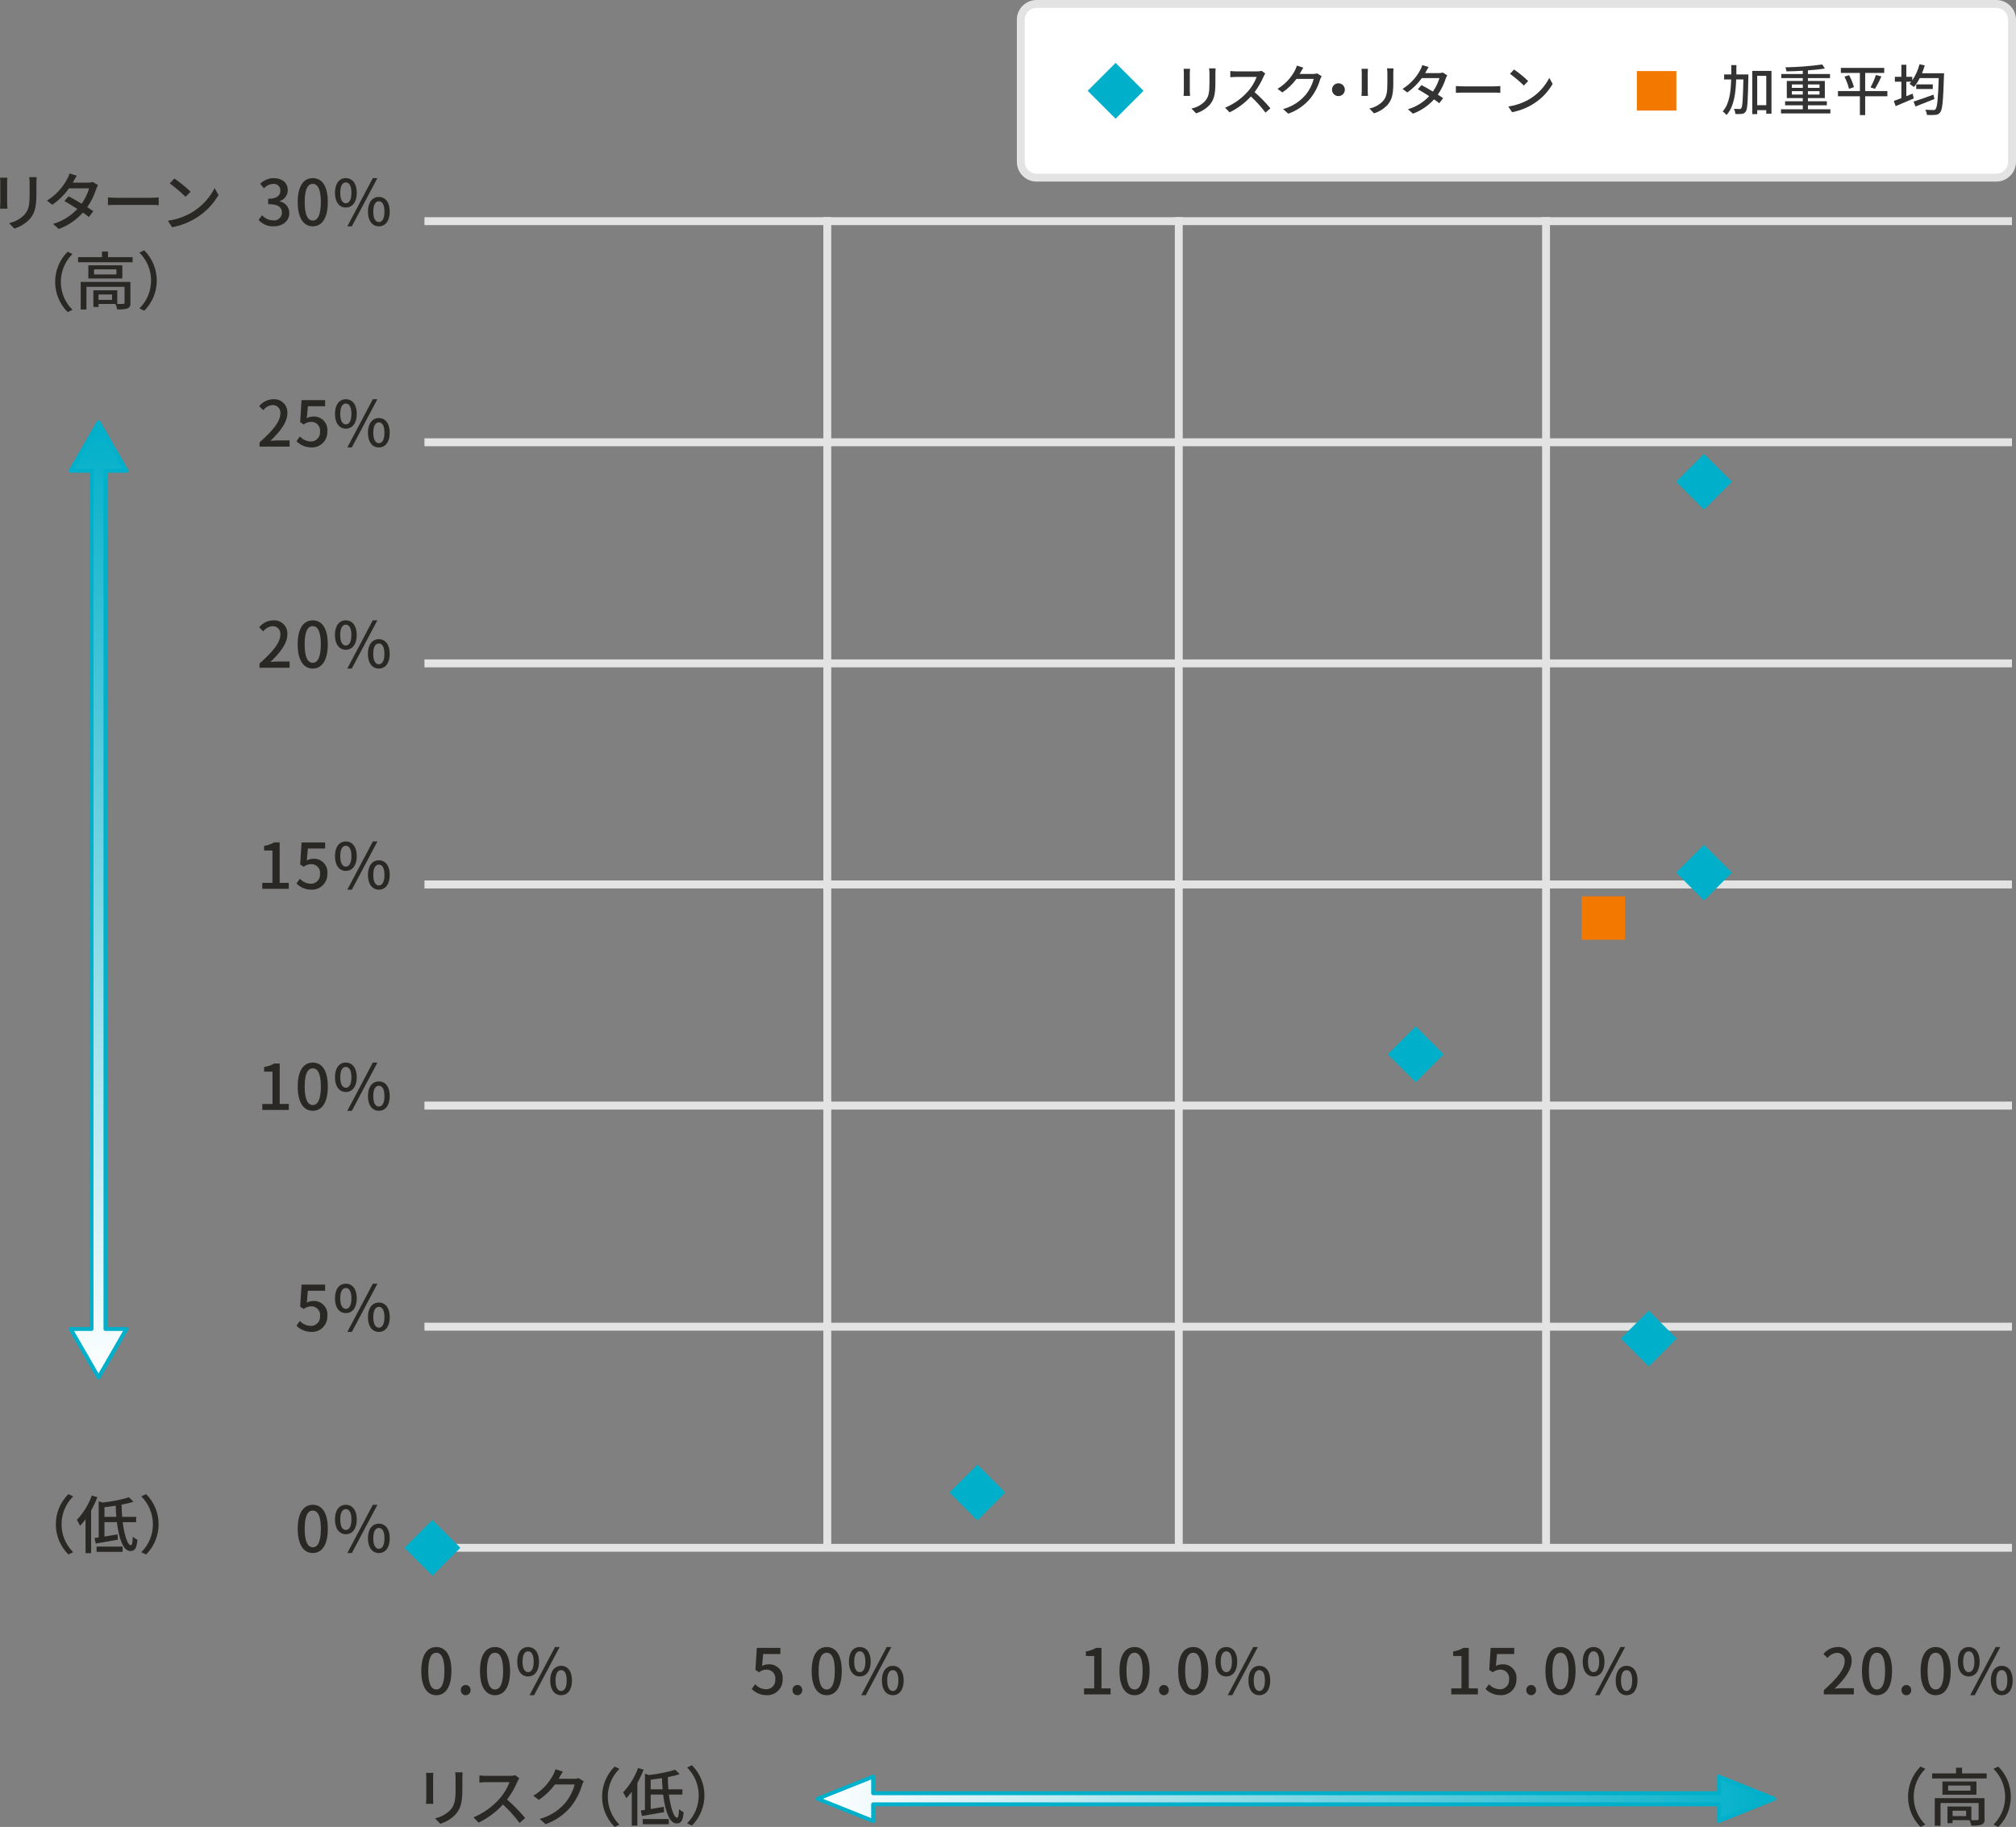 <?xml version="1.0" encoding="UTF-8"?>
<svg id="_レイヤー_2" data-name="レイヤー 2" xmlns="http://www.w3.org/2000/svg" xmlns:xlink="http://www.w3.org/1999/xlink" viewBox="0 0 510.49 462.69">
  <rect x="0" y="0" width="510.49" height="462.69" fill="#808080" stroke="none"/>
  <defs>
    <style>
      .cls-1 {
        fill: #f27800;
      }

      .cls-2 {
        fill: url(#_名称未設定グラデーション_2);
      }

      .cls-2, .cls-3, .cls-4 {
        stroke-linejoin: round;
      }

      .cls-2, .cls-4 {
        stroke: #00afc9;
        stroke-linecap: round;
      }

      .cls-3 {
        fill: #fff;
        stroke: #e3e3e3;
        stroke-width: 2px;
      }

      .cls-3, .cls-5, .cls-6, .cls-7, .cls-8 {
        fill-rule: evenodd;
      }

      .cls-4 {
        fill: url(#_名称未設定グラデーション_2-2);
      }

      .cls-5 {
        fill: #343333;
      }

      .cls-6 {
        fill: #2a2824;
      }

      .cls-7 {
        fill: #e3e3e3;
      }

      .cls-8 {
        fill: #00afc9;
      }
    </style>
    <linearGradient id="_名称未設定グラデーション_2" data-name="名称未設定グラデーション 2" x1="207.04" y1="14991.57" x2="449.26" y2="14991.57" gradientTransform="translate(0 -14536)" gradientUnits="userSpaceOnUse">
      <stop offset="0" stop-color="#fff"/>
      <stop offset="1" stop-color="#00afc9"/>
    </linearGradient>
    <linearGradient id="_名称未設定グラデーション_2-2" data-name="名称未設定グラデーション 2" x1="-7681.96" y1="6886.86" x2="-7440.1" y2="6886.86" gradientTransform="translate(6911.81 -7333.13) rotate(-90) scale(1 -1)" xlink:href="#_名称未設定グラデーション_2"/>
  </defs>
  <g id="_レイヤー_2-2" data-name=" レイヤー 2">
    <g id="_グラフ2.svg" data-name=" グラフ2.svg">
      <g>
        <path id="_長方形_564" data-name=" 長方形 564" class="cls-7" d="m107.47,391h402v1.99H107.48v-1.99h-.01Z"/>
        <path id="_長方形_564_のコピー_3" data-name=" 長方形 564 のコピー 3" class="cls-7" d="m107.47,334.99h402v2.02H107.48v-2.02h-.01Z"/>
        <path id="_長方形_564_のコピー_4" data-name=" 長方形 564 のコピー 4" class="cls-7" d="m107.47,278.99h402v2.02H107.48v-2.02h-.01Z"/>
        <path id="_長方形_564_のコピー_5" data-name=" 長方形 564 のコピー 5" class="cls-7" d="m107.47,222.99h402v2.02H107.48v-2.02h-.01Z"/>
        <path id="_長方形_564_のコピー_6" data-name=" 長方形 564 のコピー 6" class="cls-7" d="m107.47,167.01h402v2H107.48v-2h-.01Z"/>
        <path id="_30_25_20_15_10_5" data-name=" 30 25 20 15 10 5" class="cls-6" d="m69.32,57.32c2.16,0,3.94-1.25,3.94-3.38,0-1.44-1.02-2.68-2.43-2.94v-.08c1.22-.37,2.05-1.5,2.03-2.77,0-1.95-1.49-3.04-3.6-3.04-1.27.03-2.48.54-3.38,1.43l.96,1.15c.6-.67,1.45-1.07,2.35-1.12.9-.09,1.71.57,1.8,1.47,0,.08.01.16,0,.24,0,1.18-.77,2.06-3.09,2.06v1.36c2.66,0,3.49.85,3.49,2.16,0,1.09-.89,1.97-1.98,1.97-.09,0-.17,0-.26-.02-1.07-.02-2.08-.49-2.78-1.29l-.9,1.18c.98,1.09,2.39,1.68,3.84,1.62h.01Zm9.88,0c2.3,0,3.81-2.05,3.81-6.15s-1.5-6.06-3.81-6.06-3.81,1.99-3.81,6.06,1.49,6.15,3.81,6.15Zm0-1.46c-1.2,0-2.05-1.28-2.05-4.69s.85-4.6,2.05-4.6,2.05,1.23,2.05,4.6-.85,4.69-2.05,4.69Zm8.37-3.3c1.65,0,2.77-1.37,2.77-3.74s-1.12-3.71-2.77-3.71-2.75,1.35-2.75,3.71,1.1,3.74,2.75,3.74h0Zm0-1.08c-.82,0-1.41-.85-1.41-2.66s.59-2.62,1.41-2.62,1.42.8,1.42,2.62-.59,2.66-1.42,2.66Zm.37,5.84h1.15l6.47-12.21h-1.16l-6.45,12.21h-.01Zm8,0c1.63,0,2.75-1.36,2.75-3.73s-1.12-3.71-2.75-3.71-2.77,1.34-2.77,3.71,1.12,3.73,2.77,3.73h0Zm0-1.08c-.83,0-1.42-.84-1.42-2.65s.59-2.62,1.42-2.62,1.41.8,1.41,2.62-.59,2.65-1.41,2.65h0Zm-30.21,56.87h7.6v-1.57h-2.94c-.58,0-1.31.05-1.92.11,2.5-2.38,4.3-4.73,4.3-7,.12-1.84-1.27-3.42-3.11-3.54h-.44c-1.4.01-2.72.66-3.59,1.76l1.04,1.02c.55-.75,1.39-1.23,2.32-1.31,1.06-.05,1.96.76,2.01,1.82,0,.11,0,.23-.01.34,0,1.94-1.79,4.22-5.27,7.3v1.07h0Zm13.19.21c2.15.05,3.93-1.66,3.97-3.81v-.27c.2-1.86-1.14-3.53-3-3.74-.19-.02-.39-.03-.58-.01-.57,0-1.12.14-1.62.42l.27-3.02h4.37v-1.55h-5.97l-.35,5.58.9.59c.54-.43,1.2-.66,1.89-.67,1.2-.04,2.21.9,2.26,2.1,0,.12,0,.24-.02.36.12,1.26-.81,2.38-2.08,2.5-.09,0-.17.01-.26,0-1.05-.02-2.05-.47-2.75-1.26l-.88,1.2c1.01,1.03,2.41,1.6,3.86,1.57h-.01Zm8.65-4.76c1.65,0,2.77-1.37,2.77-3.74s-1.12-3.71-2.77-3.71-2.75,1.35-2.75,3.71,1.11,3.74,2.75,3.74h0Zm0-1.08c-.82,0-1.41-.85-1.41-2.66s.59-2.62,1.41-2.62,1.42.8,1.42,2.62-.59,2.66-1.42,2.66h0Zm.37,5.84h1.15l6.47-12.21h-1.16l-6.45,12.21h-.01Zm8,0c1.63,0,2.75-1.36,2.75-3.73s-1.12-3.71-2.75-3.71-2.77,1.34-2.77,3.71,1.12,3.73,2.77,3.73h0Zm0-1.08c-.83,0-1.42-.84-1.42-2.65s.59-2.62,1.42-2.62,1.41.8,1.41,2.62-.59,2.65-1.4,2.65h-.01Zm-30.21,56.87h7.6v-1.57h-2.94c-.58,0-1.31.05-1.92.11,2.5-2.38,4.3-4.73,4.3-7,.12-1.84-1.27-3.42-3.11-3.54h-.44c-1.4,0-2.72.66-3.59,1.76l1.04,1.02c.55-.75,1.39-1.23,2.32-1.31,1.06-.05,1.96.76,2.01,1.82,0,.11,0,.23-.01.34,0,1.94-1.79,4.22-5.27,7.3v1.07h0Zm13.46.21c2.3,0,3.81-2.05,3.81-6.15s-1.5-6.06-3.81-6.06-3.81,1.99-3.81,6.06,1.49,6.15,3.81,6.15h0Zm0-1.46c-1.2,0-2.05-1.28-2.05-4.69s.85-4.6,2.05-4.6,2.05,1.23,2.05,4.6-.84,4.69-2.04,4.69h-.01Zm8.37-3.3c1.65,0,2.77-1.37,2.77-3.74s-1.12-3.71-2.77-3.71-2.75,1.35-2.75,3.71,1.11,3.74,2.76,3.74h-.01Zm0-1.08c-.82,0-1.41-.85-1.41-2.66s.59-2.62,1.41-2.62,1.42.8,1.42,2.62-.59,2.66-1.42,2.66h0Zm.37,5.84h1.15l6.47-12.21h-1.16l-6.45,12.21h-.01Zm8,0c1.63,0,2.75-1.36,2.75-3.73s-1.12-3.71-2.75-3.71-2.77,1.34-2.77,3.71,1.12,3.73,2.78,3.73h-.01Zm0-1.08c-.83,0-1.42-.84-1.42-2.65s.59-2.62,1.42-2.62,1.41.8,1.41,2.62-.59,2.65-1.4,2.65h-.01Zm-29.53,56.87h6.72v-1.52h-2.3v-10.25h-1.39c-.79.45-1.66.75-2.56.89v1.17h2.12v8.19h-2.58v1.52h-.01Zm12.52.21c2.15.05,3.93-1.66,3.97-3.81v-.27c.2-1.86-1.14-3.53-3-3.74-.19-.02-.39-.03-.58,0-.57,0-1.12.14-1.62.42l.27-3.02h4.37v-1.55h-5.97l-.35,5.58.9.59c.54-.43,1.2-.66,1.89-.67,1.2-.04,2.21.9,2.26,2.1,0,.12,0,.24-.02.36.12,1.26-.81,2.38-2.08,2.5-.09,0-.17,0-.26,0-1.05-.02-2.05-.47-2.75-1.26l-.88,1.2c1.01,1.03,2.41,1.6,3.86,1.57h-.01Zm8.65-4.76c1.65,0,2.77-1.37,2.77-3.74s-1.12-3.71-2.77-3.71-2.75,1.35-2.75,3.71,1.11,3.74,2.76,3.74h-.01Zm0-1.08c-.82,0-1.41-.85-1.41-2.66s.59-2.62,1.41-2.62,1.42.8,1.42,2.62-.59,2.66-1.42,2.66h0Zm.37,5.84h1.16l6.47-12.21h-1.16l-6.46,12.21h-.01Zm8,0c1.63,0,2.75-1.36,2.75-3.73s-1.12-3.71-2.75-3.71-2.77,1.34-2.77,3.71,1.13,3.73,2.78,3.73h-.01Zm0-1.08c-.83,0-1.42-.84-1.42-2.65s.59-2.62,1.42-2.62,1.41.8,1.41,2.62-.58,2.65-1.4,2.65h-.01Zm-29.53,56.87h6.72v-1.52h-2.3v-10.25h-1.39c-.79.45-1.66.75-2.56.89v1.17h2.12v8.19h-2.58v1.52h-.01Zm12.79.21c2.3,0,3.81-2.05,3.81-6.15s-1.5-6.06-3.81-6.06-3.81,1.99-3.81,6.06,1.5,6.15,3.82,6.15h-.01Zm0-1.46c-1.2,0-2.05-1.28-2.05-4.69s.85-4.6,2.05-4.6,2.05,1.23,2.05,4.6-.84,4.69-2.04,4.69h-.01Zm8.37-3.3c1.65,0,2.77-1.37,2.77-3.74s-1.12-3.71-2.77-3.71-2.75,1.35-2.75,3.71,1.11,3.74,2.76,3.74h-.01Zm0-1.08c-.82,0-1.41-.85-1.41-2.66s.59-2.62,1.41-2.62,1.42.8,1.42,2.62-.58,2.66-1.42,2.66h0Zm.37,5.84h1.16l6.47-12.21h-1.16l-6.46,12.21h-.01Zm8,0c1.63,0,2.75-1.36,2.75-3.73s-1.12-3.71-2.75-3.71-2.77,1.34-2.77,3.71,1.13,3.73,2.78,3.73h-.01Zm0-1.08c-.83,0-1.42-.84-1.42-2.65s.59-2.62,1.42-2.62,1.41.8,1.41,2.62-.58,2.65-1.4,2.65h-.01Zm-17.02,57.08c2.15.05,3.93-1.66,3.97-3.81v-.27c.2-1.86-1.14-3.53-3-3.74-.19-.02-.39-.03-.58-.01-.57,0-1.12.14-1.62.42l.27-3.02h4.37v-1.55h-5.97l-.35,5.58.9.59c.54-.43,1.2-.66,1.89-.67,1.2-.04,2.21.9,2.26,2.1,0,.12,0,.24-.02.36.12,1.26-.81,2.38-2.08,2.5-.09,0-.17.01-.26,0-1.05-.02-2.05-.47-2.75-1.26l-.88,1.2c1.02,1.04,2.41,1.6,3.86,1.57h-.01Zm8.65-4.76c1.65,0,2.77-1.37,2.77-3.74s-1.12-3.71-2.77-3.71-2.75,1.35-2.75,3.71,1.11,3.74,2.76,3.74h-.01Zm0-1.08c-.82,0-1.41-.85-1.41-2.66s.59-2.62,1.41-2.62,1.42.8,1.42,2.62-.58,2.66-1.41,2.66c0,0-.01,0,0,0Zm.37,5.84h1.16l6.47-12.21h-1.16l-6.46,12.21h-.01Zm8,0c1.63,0,2.75-1.36,2.75-3.73s-1.12-3.71-2.75-3.71-2.77,1.34-2.77,3.71,1.13,3.73,2.78,3.73h-.01Zm0-1.08c-.83,0-1.42-.84-1.42-2.65s.59-2.62,1.42-2.62,1.41.8,1.41,2.62-.58,2.65-1.4,2.65h-.01Zm-16.74,57.08c2.3,0,3.81-2.05,3.81-6.15s-1.5-6.06-3.81-6.06-3.81,1.98-3.81,6.06c.01,4.1,1.5,6.15,3.82,6.15h-.01Zm0-1.46c-1.2,0-2.05-1.28-2.05-4.69s.85-4.6,2.05-4.6,2.05,1.23,2.05,4.6c.01,3.41-.84,4.69-2.04,4.69h-.01Zm8.37-3.3c1.65,0,2.77-1.37,2.77-3.74s-1.12-3.71-2.77-3.71-2.75,1.35-2.75,3.71,1.12,3.74,2.76,3.74h-.01Zm0-1.08c-.82,0-1.41-.85-1.41-2.66s.59-2.62,1.41-2.62,1.42.8,1.42,2.62-.58,2.66-1.41,2.66c0,0-.01,0,0,0Zm.37,5.84h1.16l6.47-12.21h-1.16l-6.46,12.21h-.01Zm8,0c1.63,0,2.75-1.36,2.75-3.73s-1.12-3.71-2.75-3.71-2.77,1.34-2.77,3.71,1.13,3.73,2.78,3.73h-.01Zm0-1.08c-.83,0-1.42-.84-1.42-2.65s.59-2.62,1.42-2.62,1.41.8,1.41,2.62-.58,2.65-1.39,2.65h-.02Z"/>
        <path id="_0.0_" data-name=" 0.0 " class="cls-6" d="m110.49,429.33c2.3,0,3.81-2.05,3.81-6.14s-1.5-6.06-3.81-6.06-3.81,1.98-3.81,6.06,1.49,6.14,3.81,6.14Zm0-1.45c-1.2,0-2.05-1.28-2.05-4.69s.85-4.61,2.05-4.61,2.05,1.23,2.05,4.61-.85,4.69-2.05,4.69h0Zm7.43,1.45c.68,0,1.23-.54,1.23-1.22v-.06c.04-.68-.47-1.27-1.15-1.31s-1.27.47-1.31,1.15v.16c-.03.68.49,1.25,1.17,1.28h.06Zm7.43,0c2.3,0,3.81-2.05,3.81-6.14s-1.5-6.06-3.81-6.06-3.81,1.98-3.81,6.06,1.49,6.14,3.81,6.14Zm0-1.45c-1.2,0-2.05-1.28-2.05-4.69s.85-4.61,2.05-4.61,2.05,1.23,2.05,4.61-.85,4.69-2.05,4.69h0Zm8.37-3.3c1.65,0,2.77-1.38,2.77-3.74s-1.12-3.71-2.77-3.71-2.75,1.34-2.75,3.71,1.1,3.74,2.75,3.74h0Zm0-1.09c-.82,0-1.41-.84-1.41-2.65s.59-2.63,1.41-2.63,1.42.8,1.42,2.63-.59,2.65-1.42,2.65h0Zm.37,5.84h1.15l6.47-12.2h-1.17l-6.45,12.2Zm8,0c1.63,0,2.75-1.36,2.75-3.73s-1.12-3.71-2.75-3.71-2.77,1.35-2.77,3.71,1.12,3.73,2.77,3.73h0Zm0-1.07c-.83,0-1.42-.85-1.42-2.66s.59-2.62,1.42-2.62,1.41.8,1.41,2.62-.59,2.66-1.41,2.66h0Z"/>
        <path id="_角丸長方形_611_のコピー" data-name=" 角丸長方形 611 のコピー" class="cls-3" d="m262.49,1h243c2.21,0,4,1.79,4,4v35.99c0,2.21-1.79,4-4,4h-243c-2.21,0-4-1.79-4-4V5c0-2.21,1.79-4,4-4Z"/>
        <path id="_リスク_リターン" data-name=" リスク リターン" class="cls-5" d="m299.72,17.42c.02.29.05.78.05,1.03v4.69c0,.41-.05.9-.07,1.14h1.64c-.03-.28-.06-.77-.06-1.14v-4.69c0-.34.02-.69.06-1.03h-1.62Zm6.45-.11c.06.42.09.85.09,1.28v2.41c0,2.45-.18,3.54-1.17,4.65-.91.95-2.1,1.59-3.39,1.83l1.17,1.22c1.27-.39,2.42-1.09,3.35-2.04,1.03-1.18,1.54-2.37,1.54-5.57v-2.5c0-.5.02-.92.05-1.28h-1.64,0Zm13.31.63c-.4.1-.81.15-1.22.14h-5.19c-.44,0-1.25-.06-1.53-.1v1.58c.22-.01.98-.08,1.53-.08h5.14c-.51,1.36-1.26,2.61-2.23,3.69-1.58,1.79-3.55,3.19-5.76,4.1l1.14,1.18c2.03-.99,3.86-2.35,5.39-4.02,1.36,1.25,2.59,2.62,3.7,4.09l1.24-1.09c-1.22-1.47-2.56-2.84-4-4.1.92-1.24,1.69-2.58,2.3-3.99.11-.26.24-.5.4-.73l-.91-.67Zm14.04.65c-.34.1-.69.15-1.05.14h-3.37c.07-.11.14-.23.2-.35.15-.28.45-.82.73-1.24l-1.63-.53c-.13.44-.3.86-.51,1.26-1.02,1.91-2.54,3.52-4.4,4.63l1.23.91c1.37-.93,2.58-2.09,3.56-3.42h4.37c-.39,1.52-1.12,2.93-2.13,4.13-1.48,1.7-3.44,2.92-5.62,3.5l1.31,1.17c2.18-.76,4.12-2.11,5.6-3.88,1.12-1.41,1.96-3.03,2.46-4.76.11-.3.24-.59.4-.86l-1.15-.7h0Zm3.77,4.12c0,.9.72,1.63,1.62,1.63s1.63-.72,1.63-1.62-.72-1.63-1.62-1.63h-.01c-.89,0-1.62.72-1.62,1.61h0Zm7.48-5.29c.02.29.05.78.05,1.03v4.69c0,.41-.05.9-.07,1.14h1.64c-.03-.28-.05-.77-.05-1.14v-4.69c0-.34.02-.69.05-1.03h-1.62Zm6.45-.11c.06.42.09.85.09,1.28v2.41c0,2.45-.18,3.54-1.16,4.65-.92.94-2.1,1.58-3.39,1.83l1.16,1.22c1.27-.38,2.42-1.09,3.35-2.04,1.03-1.18,1.54-2.37,1.54-5.57v-2.5c0-.5.02-.92.05-1.28h-1.64,0Zm14.11,1.06c-.34.11-.69.16-1.05.15h-3.4l.16-.3c.14-.28.45-.82.72-1.24l-1.6-.5c-.12.44-.3.87-.53,1.26-1.05,1.96-2.59,3.6-4.48,4.77l1.2.91c1.43-1,2.67-2.23,3.69-3.64h4.45c-.36,1.22-.92,2.37-1.65,3.41-1.03-.62-2.1-1.24-2.89-1.64l-.92,1.05c.75.42,1.83,1.08,2.87,1.75-1.47,1.57-3.33,2.71-5.39,3.32l1.27,1.12c2.05-.76,3.88-2,5.34-3.63.53.36.99.7,1.33.98l.98-1.29c-.35-.25-.83-.56-1.35-.89.86-1.23,1.53-2.59,1.99-4.02.11-.3.24-.59.39-.87l-1.13-.7h0Zm3.33,5.14c.47-.03,1.29-.06,2.08-.06h7.62c.61,0,1.24.04,1.55.06v-1.72c-.33.02-.88.08-1.57.08h-7.6c-.76,0-1.63-.04-2.08-.08v1.72h0Zm14.73-5.91l-1.03,1.09c1.24.91,2.41,1.9,3.51,2.97l1.1-1.13c-1.11-1.07-2.31-2.05-3.58-2.93h0Zm-1.45,9.37l.94,1.44c1.91-.35,3.73-1.06,5.37-2.09,2.03-1.25,3.72-3,4.91-5.07l-.85-1.52c-1.11,2.17-2.79,4-4.86,5.28-1.69,1.02-3.56,1.68-5.51,1.96h0Z"/>
        <path id="_長方形_564_のコピー_6-2" data-name=" 長方形 564 のコピー 6-2" class="cls-7" d="m107.47,111.01h402v2H107.48v-2h-.01Z"/>
        <path id="_長方形_564_のコピー_6-3" data-name=" 長方形 564 のコピー 6-3" class="cls-7" d="m107.47,55.01h402v2H107.48v-2h-.01Z"/>
        <path id="_5.0_" data-name=" 5.0 " class="cls-6" d="m194.21,429.33c2.14.05,3.92-1.65,3.97-3.79v-.29c.2-1.86-1.15-3.53-3.01-3.73-.19-.02-.39-.02-.58-.01-.57,0-1.12.14-1.62.42l.27-3.03h4.37v-1.55h-5.97l-.35,5.58.9.59c.54-.42,1.2-.66,1.89-.67,1.21-.04,2.22.91,2.26,2.12,0,.12,0,.24-.02.35.12,1.26-.81,2.38-2.08,2.5-.09,0-.17.01-.26,0-1.06-.02-2.05-.48-2.75-1.27l-.88,1.2c1.01,1.04,2.41,1.61,3.85,1.57h.01Zm7.7,0c.68,0,1.23-.54,1.23-1.22v-.06c.04-.68-.47-1.27-1.15-1.31s-1.27.47-1.31,1.15v.16c-.03.68.49,1.25,1.17,1.28h.06Zm7.43,0c2.3,0,3.81-2.05,3.81-6.14s-1.5-6.06-3.81-6.06-3.81,1.98-3.81,6.06,1.49,6.14,3.81,6.14h0Zm0-1.45c-1.2,0-2.05-1.28-2.05-4.69s.85-4.61,2.05-4.61,2.05,1.23,2.05,4.61-.85,4.69-2.05,4.69h0Zm8.37-3.3c1.65,0,2.77-1.38,2.77-3.74s-1.12-3.71-2.77-3.71-2.75,1.34-2.75,3.71,1.11,3.74,2.75,3.74h0Zm0-1.09c-.82,0-1.41-.84-1.41-2.65s.59-2.63,1.41-2.63,1.42.8,1.42,2.63-.59,2.65-1.42,2.65h0Zm.37,5.84h1.15l6.47-12.2h-1.17l-6.45,12.2Zm8,0c1.63,0,2.75-1.36,2.75-3.73s-1.12-3.71-2.75-3.71-2.77,1.35-2.77,3.71,1.12,3.73,2.77,3.73h0Zm0-1.07c-.83,0-1.42-.85-1.42-2.66s.59-2.62,1.42-2.62,1.41.8,1.41,2.62-.59,2.66-1.41,2.66h0Z"/>
        <path id="_15.0_" data-name=" 15.0 " class="cls-6" d="m367.5,429.12h6.72v-1.52h-2.3v-10.25h-1.39c-.79.46-1.66.76-2.56.9v1.16h2.11v8.19h-2.58v1.52h0Zm12.52.21c2.15.05,3.93-1.65,3.97-3.8v-.28c.2-1.86-1.15-3.53-3.01-3.73-.19-.02-.38-.02-.58-.01-.56,0-1.12.14-1.61.42l.27-3.03h4.37v-1.55h-5.97l-.35,5.58.89.59c.54-.42,1.2-.66,1.89-.67,1.21-.04,2.22.9,2.26,2.11,0,.12,0,.24-.02.36.12,1.26-.82,2.38-2.08,2.5-.08,0-.17.01-.25,0-1.06-.02-2.06-.48-2.76-1.27l-.88,1.2c1.01,1.04,2.41,1.61,3.86,1.57h0Zm7.7,0c.68,0,1.23-.54,1.23-1.21v-.07c.04-.68-.48-1.26-1.16-1.3-.68-.04-1.26.48-1.3,1.16v.14c-.03.67.49,1.25,1.16,1.28h.07,0Zm7.43,0c2.3,0,3.81-2.05,3.81-6.14s-1.51-6.06-3.81-6.06-3.81,1.98-3.81,6.06,1.49,6.14,3.81,6.14Zm0-1.45c-1.2,0-2.05-1.28-2.05-4.69s.85-4.61,2.05-4.61,2.05,1.23,2.05,4.61-.85,4.69-2.05,4.69h0Zm8.37-3.3c1.65,0,2.77-1.38,2.77-3.74s-1.12-3.71-2.77-3.71-2.75,1.34-2.75,3.71,1.1,3.74,2.75,3.74Zm0-1.09c-.81,0-1.41-.84-1.41-2.65s.6-2.63,1.41-2.63,1.43.8,1.43,2.63-.6,2.65-1.43,2.65Zm.37,5.84h1.15l6.47-12.2h-1.17l-6.45,12.2h0Zm8,0c1.63,0,2.76-1.36,2.76-3.73s-1.13-3.71-2.76-3.71-2.77,1.35-2.77,3.71,1.12,3.73,2.77,3.73Zm0-1.07c-.83,0-1.42-.85-1.42-2.66s.59-2.62,1.42-2.62,1.41.8,1.41,2.62-.59,2.66-1.41,2.66Z"/>
        <path id="_20.0_" data-name=" 20.0 " class="cls-6" d="m461.83,429.12h7.6v-1.56h-2.94c-.64,0-1.28.04-1.92.11,2.49-2.39,4.3-4.74,4.3-7.01.12-1.83-1.27-3.41-3.1-3.53h-.45c-1.4.01-2.72.66-3.59,1.76l1.04,1.02c.55-.75,1.39-1.23,2.32-1.31,1.06-.06,1.97.76,2.02,1.82,0,.11,0,.23-.01.34,0,1.93-1.8,4.22-5.27,7.29v1.07h0Zm13.46.21c2.31,0,3.81-2.05,3.81-6.14s-1.5-6.06-3.81-6.06-3.81,1.98-3.81,6.06,1.49,6.14,3.81,6.14h0Zm0-1.45c-1.2,0-2.05-1.28-2.05-4.69s.85-4.61,2.05-4.61,2.05,1.23,2.05,4.61-.85,4.69-2.05,4.69h0Zm7.43,1.45c.68,0,1.23-.54,1.23-1.21v-.07c.04-.68-.48-1.26-1.16-1.3-.68-.04-1.26.48-1.3,1.16v.14c-.03.67.49,1.25,1.16,1.28h.07,0Zm7.43,0c2.3,0,3.81-2.05,3.81-6.14s-1.51-6.06-3.81-6.06-3.81,1.98-3.81,6.06,1.49,6.14,3.81,6.14Zm0-1.45c-1.2,0-2.05-1.28-2.05-4.69s.85-4.61,2.05-4.61,2.05,1.23,2.05,4.61-.85,4.69-2.05,4.69h0Zm8.37-3.3c1.65,0,2.77-1.38,2.77-3.74s-1.12-3.71-2.77-3.71-2.75,1.34-2.75,3.71,1.1,3.74,2.75,3.74Zm0-1.09c-.81,0-1.41-.84-1.41-2.65s.6-2.63,1.41-2.63,1.43.8,1.43,2.63-.6,2.65-1.43,2.65Zm.37,5.84h1.15l6.47-12.2h-1.17l-6.45,12.2h0Zm8,0c1.63,0,2.76-1.36,2.76-3.73s-1.13-3.71-2.76-3.71-2.77,1.35-2.77,3.71,1.12,3.73,2.77,3.73Zm0-1.07c-.83,0-1.42-.85-1.42-2.66s.59-2.62,1.42-2.62,1.41.8,1.41,2.62-.59,2.66-1.41,2.66Z"/>
        <path id="_長方形_693" data-name=" 長方形 693" class="cls-8" d="m282.49,15.93l7.07,7.07-7.07,7.07-7.07-7.07,7.07-7.07Z"/>
        <rect id="_長方形_694" data-name=" 長方形 694" class="cls-1" x="414.49" y="18" width="10" height="10"/>
        <path id="_加重平均" data-name=" 加重平均" class="cls-5" d="m439.68,18.85c.01-.77.01-1.57.01-2.37h-1.29c0,.81,0,1.6-.01,2.37h-1.81v1.27h1.78c-.1,3.39-.49,6.27-2.14,8.09.36.26.69.57.96.93,1.85-2.05,2.33-5.28,2.45-9.02h1.83c-.12,5.04-.23,6.87-.52,7.25-.09.18-.28.27-.48.24-.24,0-.8-.01-1.41-.04.22.4.35.84.37,1.3.55.04,1.11.03,1.66-.03.41-.03.78-.26.99-.61.44-.63.53-2.71.65-8.75.01-.17.01-.63.01-.63h-3.05,0Zm5.28,7.79v-7.43h2.29v7.43h-2.29Zm-1.25-8.69v10.95h1.25v-1.01h2.29v.9h1.32v-10.84h-4.86Zm10.02,5.99v-.85h2.77v.85h-2.77Zm0-2.55h2.77v.87h-2.77v-.87Zm7.01,0v.87h-2.94v-.87h2.94Zm0,2.55h-2.94v-.85h2.94v.85Zm-2.94,3.73v-1h4.79v-1.02h-4.79v-.8h4.28v-4.35h-4.28v-.72h5.59v-1.03h-5.59v-.93c1.59-.11,3.08-.26,4.29-.47l-.66-1.02c-3.09.43-6.21.67-9.33.72.13.33.22.68.27,1.03,1.3-.03,2.73-.07,4.13-.16v.83h-5.45v1.03h5.45v.72h-4.05v4.35h4.05v.8h-4.48v1.02h4.48v1h-5.52v1.05h12.51v-1.05h-5.69Zm20.12-4.61h-5.62v-4.59h4.82v-1.28h-10.98v1.28h4.82v4.59h-5.55v1.32h5.55v4.76h1.34v-4.76h5.62v-1.32h0Zm-10.87-3.65c.5.98.89,2.01,1.16,3.08l1.25-.42c-.29-1.05-.71-2.07-1.23-3.03l-1.18.37Zm7.72,3.09c.62-1.01,1.16-2.06,1.64-3.14l-1.39-.37c-.36,1.09-.82,2.14-1.37,3.15l1.12.36Zm14.82,1.47c-1.84.69-3.81,1.37-5.05,1.76l.51,1.24c1.36-.52,3.12-1.22,4.78-1.89l-.24-1.11h0Zm-4.37-2.6v1.17h4.2v-1.17h-4.2Zm1.47-2.82c.26-.64.5-1.31.7-1.99l-1.33-.29c-.37,1.46-1,2.84-1.84,4.09v-.91h-1.5v-3.04h-1.26v3.04h-1.64v1.24h1.64v4.18c-.73.28-1.38.51-1.92.7l.48,1.31c1.3-.54,3-1.26,4.58-1.94l-.28-1.22c-.53.22-1.06.43-1.6.64v-3.67h1.25c-.14.19-.29.37-.45.54.39.25.77.52,1.12.82.58-.7,1.07-1.46,1.47-2.27h4.82c-.18,5.32-.39,7.4-.81,7.86-.14.18-.37.26-.59.22-.35,0-1.13,0-2.02-.07.24.4.39.85.42,1.32.72.05,1.44.04,2.16-.02.48,0,.94-.25,1.21-.65.57-.7.75-2.93.95-9.23.01-.18.03-.66.03-.66h-5.59Z"/>
        <path id="_長方形_564_のコピー_4-2" data-name=" 長方形 564 のコピー 4-2" class="cls-7" d="m210.49,54.99v337h-2V54.99h2Z"/>
        <path id="_長方形_564_のコピー_4-3" data-name=" 長方形 564 のコピー 4-3" class="cls-7" d="m299.49,54.99v337h-2V54.99h2Z"/>
        <path id="_長方形_693-2" data-name=" 長方形 693-2" class="cls-8" d="m109.49,384.93l7.07,7.07-7.07,7.07-7.07-7.07,7.07-7.07Z"/>
        <path id="_長方形_693-3" data-name=" 長方形 693-3" class="cls-8" d="m247.49,370.93l7.07,7.07-7.07,7.07-7.07-7.07,7.07-7.07Z"/>
        <path id="_長方形_693-4" data-name=" 長方形 693-4" class="cls-8" d="m358.49,259.93l7.07,7.07-7.07,7.07-7.07-7.07,7.07-7.07Z"/>
        <path id="_長方形_693-5" data-name=" 長方形 693-5" class="cls-8" d="m431.49,213.93l7.07,7.07-7.07,7.07-7.07-7.07,7.07-7.07Z"/>
        <path id="_長方形_693-6" data-name=" 長方形 693-6" class="cls-8" d="m417.49,331.93l7.07,7.07-7.07,7.07-7.07-7.07,7.07-7.07Z"/>
        <path id="_長方形_693-7" data-name=" 長方形 693-7" class="cls-8" d="m431.49,114.93l7.07,7.07-7.07,7.07-7.07-7.07s7.07-7.07,7.07-7.07Z"/>
        <rect id="_長方形_694-2" data-name=" 長方形 694-2" class="cls-1" x="400.49" y="227" width="11" height="11"/>
        <path id="_リターン_高_" data-name=" リターン 高 " class="cls-6" d="m.02,45c.03.34.06.89.06,1.18v5.36c0,.46-.06,1.02-.08,1.3h1.87c-.03-.32-.06-.88-.06-1.3v-5.36c0-.45.03-.84.06-1.18H.02Zm7.38-.13c.06.49.1.98.1,1.47v2.75c0,2.8-.21,4.05-1.33,5.31-1.05,1.08-2.4,1.81-3.87,2.1l1.33,1.39c1.45-.44,2.77-1.24,3.83-2.33,1.18-1.35,1.76-2.71,1.76-6.37v-2.85c0-.57.03-1.05.06-1.47h-1.88Zm16.12,1.22c-.39.12-.79.18-1.2.17h-3.89l.19-.35c.16-.32.51-.93.82-1.41l-1.83-.57c-.14.51-.34.99-.61,1.44-1.2,2.24-2.96,4.12-5.12,5.45l1.38,1.04c1.63-1.14,3.05-2.55,4.21-4.16h5.09c-.41,1.39-1.05,2.71-1.89,3.89-1.17-.71-2.4-1.41-3.3-1.87l-1.06,1.2c.86.48,2.1,1.23,3.28,2-1.68,1.79-3.81,3.1-6.16,3.79l1.46,1.28c2.34-.86,4.44-2.28,6.1-4.15.61.42,1.14.8,1.52,1.12l1.12-1.47c-.4-.29-.95-.64-1.54-1.02.98-1.41,1.75-2.95,2.27-4.59.13-.34.28-.67.45-.99l-1.3-.8h0Zm3.81,5.87c.53-.04,1.47-.07,2.37-.07h8.71c.7,0,1.42.05,1.78.07v-1.97c-.38.03-1.01.1-1.79.1h-8.69c-.86,0-1.86-.05-2.37-.1v1.97h-.01Zm16.83-6.75l-1.17,1.24c1.41,1.04,2.75,2.17,4,3.4l1.26-1.3c-1.27-1.22-2.64-2.34-4.1-3.34h0Zm-1.65,10.7l1.07,1.64c2.18-.4,4.26-1.21,6.13-2.38,2.32-1.43,4.25-3.42,5.62-5.79l-.98-1.74c-1.27,2.48-3.19,4.56-5.55,6.03-1.92,1.16-4.06,1.92-6.29,2.24h0Zm-14.14,20.03h-3.42v-1.36h3.42v1.36Zm4.66-4.54h-12.6v6.99h1.46v-5.75h9.65v4.05c0,.21-.08.27-.34.27-.19.03-.8.03-1.5.02v-3.46h-6.05v4.23h1.3v-.77h4.27c.22.43.37.89.46,1.37.89.07,1.78-.01,2.64-.24.53-.25.82-.83.7-1.4v-5.31h.01Zm-3.55-1.89h-5.66v-1.3h5.66v1.3Zm-7.11-2.32v3.34h8.61v-3.34h-8.61Zm4.98-2.06v-1.44h-1.52v1.44h-6.06v1.29h13.81v-1.29h-6.23Zm9.18-1.73l-1.22.58c3.9,3.87,3.93,10.17.06,14.07-.02.02-.04.04-.06.06l1.22.58c4.22-4.22,4.22-11.06,0-15.28h0Zm-19.4,15.64l1.22-.58c-3.9-3.87-3.93-10.17-.06-14.07.02-.02.04-.04.06-.06l-1.22-.58c-4.22,4.22-4.22,11.06,0,15.28h0Z"/>
        <path id="_低_" data-name=" 低 " class="cls-6" d="m17.31,393.69l1.22-.58c-3.9-3.87-3.93-10.17-.06-14.07.02-.02.04-.04.06-.06l-1.22-.58c-4.22,4.22-4.23,11.06,0,15.28h0Zm5.94-14.92c-.83,2.29-2.12,4.39-3.79,6.16.31.48.58.98.82,1.5.49-.53.95-1.08,1.38-1.66v8.58h1.41v-10.79c.61-1.09,1.14-2.22,1.58-3.38l-1.39-.41h0Zm1.2,14.25h6.59v-1.33h-6.59v1.33Zm2-8.86v-2.43c.93-.12,1.89-.24,2.85-.39.03.96.08,1.91.16,2.82h-3.01Zm8.03,1.34v-1.34h-3.55c-.08-.99-.13-2.02-.14-3.09,1.02-.19,2.02-.43,3.01-.73l-1.14-1.14c-2.17.66-4.4,1.1-6.66,1.34l-1.01-.32v9.15l-1.06.16.32,1.39c1.57-.25,3.63-.64,5.59-.97l-.06-1.35c-1.14.2-2.27.39-3.33.55v-3.65h3.15c.51,4.14,1.6,7.31,3.41,7.31,1.1,0,1.58-.58,1.79-2.85-.43-.19-.83-.46-1.17-.78-.06,1.52-.19,2.17-.5,2.17-.8,0-1.63-2.46-2.06-5.85h3.41,0Zm2.52-7.1l-1.22.58c3.9,3.87,3.93,10.17.06,14.07-.02.02-.04.04-.06.06l1.22.58c4.22-4.22,4.23-11.06,0-15.28h0Z"/>
        <path id="_長方形_564_のコピー_4-4" data-name=" 長方形 564 のコピー 4-4" class="cls-7" d="m392.49,54.99v337h-2V54.99h2Z"/>
        <path id="_リスク_低_" data-name=" リスク 低 " class="cls-6" d="m107.88,449c.03.34.06.89.06,1.18v5.36c0,.46-.06,1.02-.08,1.3h1.87c-.03-.32-.06-.88-.06-1.3v-5.36c0-.45.03-.84.06-1.18h-1.86.01Zm7.38-.13c.06.49.1.98.1,1.47v2.75c0,2.8-.21,4.05-1.33,5.31-1.05,1.08-2.4,1.81-3.87,2.1l1.33,1.39c1.45-.44,2.77-1.24,3.83-2.33,1.18-1.35,1.76-2.71,1.76-6.37v-2.85c0-.57.03-1.05.06-1.47h-1.88Zm15.21.72c-.45.12-.92.18-1.39.16h-5.94c-.58,0-1.17-.04-1.74-.11v1.81c.26-.02,1.12-.1,1.74-.1h5.87c-.57,1.56-1.44,2.99-2.54,4.22-1.81,2.04-4.06,3.65-6.58,4.69l1.3,1.34c2.33-1.12,4.42-2.68,6.16-4.59,1.55,1.42,2.96,2.99,4.22,4.67l1.42-1.25c-1.41-1.67-2.94-3.24-4.58-4.68,1.05-1.41,1.94-2.94,2.62-4.56.13-.29.29-.57.46-.83l-1.04-.77h.02Zm16.04.75c-.39.12-.79.17-1.2.16h-3.84c.08-.13.16-.27.22-.4.18-.32.51-.94.83-1.42l-1.86-.61c-.14.5-.34.98-.59,1.44-1.16,2.19-2.9,4.02-5.03,5.29l1.41,1.04c1.57-1.06,2.95-2.38,4.07-3.9h4.99c-.45,1.74-1.28,3.35-2.43,4.72-1.69,1.94-3.93,3.34-6.42,4l1.49,1.33c2.49-.87,4.7-2.4,6.4-4.43,1.28-1.61,2.24-3.46,2.82-5.44.12-.34.27-.67.45-.98l-1.31-.8h0Zm9.12,12.35l1.22-.58c-3.9-3.87-3.93-10.17-.06-14.07.02-.02.04-.04.06-.06l-1.22-.58c-4.22,4.22-4.23,11.06,0,15.28h0Zm5.94-14.92c-.83,2.29-2.12,4.39-3.79,6.16.31.48.58.98.82,1.5.49-.53.95-1.08,1.38-1.66v8.58h1.41v-10.79c.61-1.09,1.14-2.22,1.58-3.38l-1.39-.41h-.01Zm1.2,14.25h6.59v-1.33h-6.59v1.33Zm2-8.86v-2.43c.93-.12,1.89-.24,2.85-.39.03.96.08,1.91.16,2.82h-3.01Zm8.03,1.34v-1.34h-3.55c-.08-.99-.13-2.02-.14-3.09,1.02-.19,2.02-.43,3.01-.73l-1.14-1.14c-2.17.66-4.4,1.1-6.66,1.34l-1.01-.32v9.15l-1.06.16.32,1.39c1.57-.25,3.63-.64,5.59-.97l-.06-1.35c-1.14.2-2.27.39-3.33.55v-3.65h3.15c.51,4.14,1.6,7.31,3.41,7.31,1.1,0,1.58-.58,1.79-2.85-.43-.19-.83-.46-1.17-.78-.06,1.52-.19,2.17-.5,2.17-.8,0-1.63-2.46-2.07-5.85h3.42Zm2.41-7.44l-1.22.58c3.9,3.87,3.93,10.17.06,14.07-.02.02-.04.04-.06.06l1.22.58c4.22-4.22,4.23-11.06,0-15.28h0Z"/>
        <path id="_10.0_" data-name=" 10.0 " class="cls-6" d="m274.5,429.12h6.72v-1.52h-2.3v-10.25h-1.39c-.79.46-1.66.76-2.56.9v1.16h2.11v8.19h-2.58v1.52h0Zm12.79.21c2.31,0,3.81-2.05,3.81-6.14s-1.5-6.06-3.81-6.06-3.81,1.98-3.81,6.06,1.49,6.14,3.81,6.14Zm0-1.45c-1.2,0-2.05-1.28-2.05-4.69s.85-4.61,2.05-4.61,2.05,1.23,2.05,4.61-.85,4.69-2.05,4.69h0Zm7.43,1.45c.68,0,1.23-.54,1.23-1.21v-.07c.04-.68-.48-1.26-1.16-1.3-.68-.04-1.26.48-1.3,1.16v.14c-.03.67.49,1.25,1.16,1.28h.07,0Zm7.43,0c2.3,0,3.81-2.05,3.81-6.14s-1.51-6.06-3.81-6.06-3.81,1.98-3.81,6.06,1.49,6.14,3.81,6.14Zm0-1.45c-1.2,0-2.05-1.28-2.05-4.69s.85-4.61,2.05-4.61,2.05,1.23,2.05,4.61-.85,4.69-2.05,4.69h0Zm8.37-3.3c1.65,0,2.77-1.38,2.77-3.74s-1.12-3.71-2.77-3.71-2.75,1.34-2.75,3.71,1.1,3.74,2.75,3.74Zm0-1.09c-.81,0-1.41-.84-1.41-2.65s.6-2.63,1.41-2.63,1.43.8,1.43,2.63-.6,2.65-1.43,2.65Zm.37,5.84h1.15l6.47-12.2h-1.17l-6.45,12.2h0Zm8,0c1.63,0,2.76-1.36,2.76-3.73s-1.13-3.71-2.76-3.71-2.77,1.35-2.77,3.71,1.12,3.73,2.77,3.73Zm0-1.07c-.83,0-1.42-.85-1.42-2.66s.59-2.62,1.42-2.62,1.41.8,1.41,2.62-.59,2.66-1.41,2.66Z"/>
        <path id="_高_" data-name=" 高 " class="cls-6" d="m486.31,462.69l1.22-.58c-3.9-3.88-3.92-10.18-.05-14.08l.05-.05-1.22-.58c-4.21,4.23-4.21,11.06,0,15.29h0Zm11.55-2.75h-3.43v-1.36h3.43v1.36Zm4.66-4.54h-12.6v6.99h1.46v-5.75h9.65v4.05c0,.21-.08.27-.34.27-.5.03-1,.04-1.5.02v-3.46h-6.05v4.23h1.29v-.77h4.28c.22.43.37.89.46,1.37.89.07,1.78-.01,2.64-.24.53-.25.83-.83.71-1.4v-5.31h0Zm-3.56-1.89h-5.66v-1.3h5.66v1.3Zm-7.1-2.32v3.34h8.61v-3.34h-8.61Zm4.97-2.06v-1.44h-1.52v1.44h-6.06v1.29h13.81v-1.29h-6.23Zm9.18-1.73l-1.22.58c3.9,3.86,3.94,10.15.08,14.05l-.08.08,1.22.58c4.22-4.21,4.23-11.05.02-15.27l-.02-.02h0Z"/>
        <g id="img01.svg">
          <polygon class="cls-2" points="449.26 455.56 435.2 449.93 435.2 454.15 221.1 454.15 221.1 449.93 207.04 455.56 221.1 461.2 221.1 456.97 435.2 456.97 435.2 461.2 449.26 455.56"/>
        </g>
        <polygon class="cls-4" points="24.95 106.97 17.88 119.22 23.17 119.22 23.17 336.58 17.88 336.58 24.95 348.83 32.02 336.58 26.71 336.58 26.71 119.22 32.02 119.22 24.95 106.97"/>
      </g>
    </g>
  </g>
</svg>